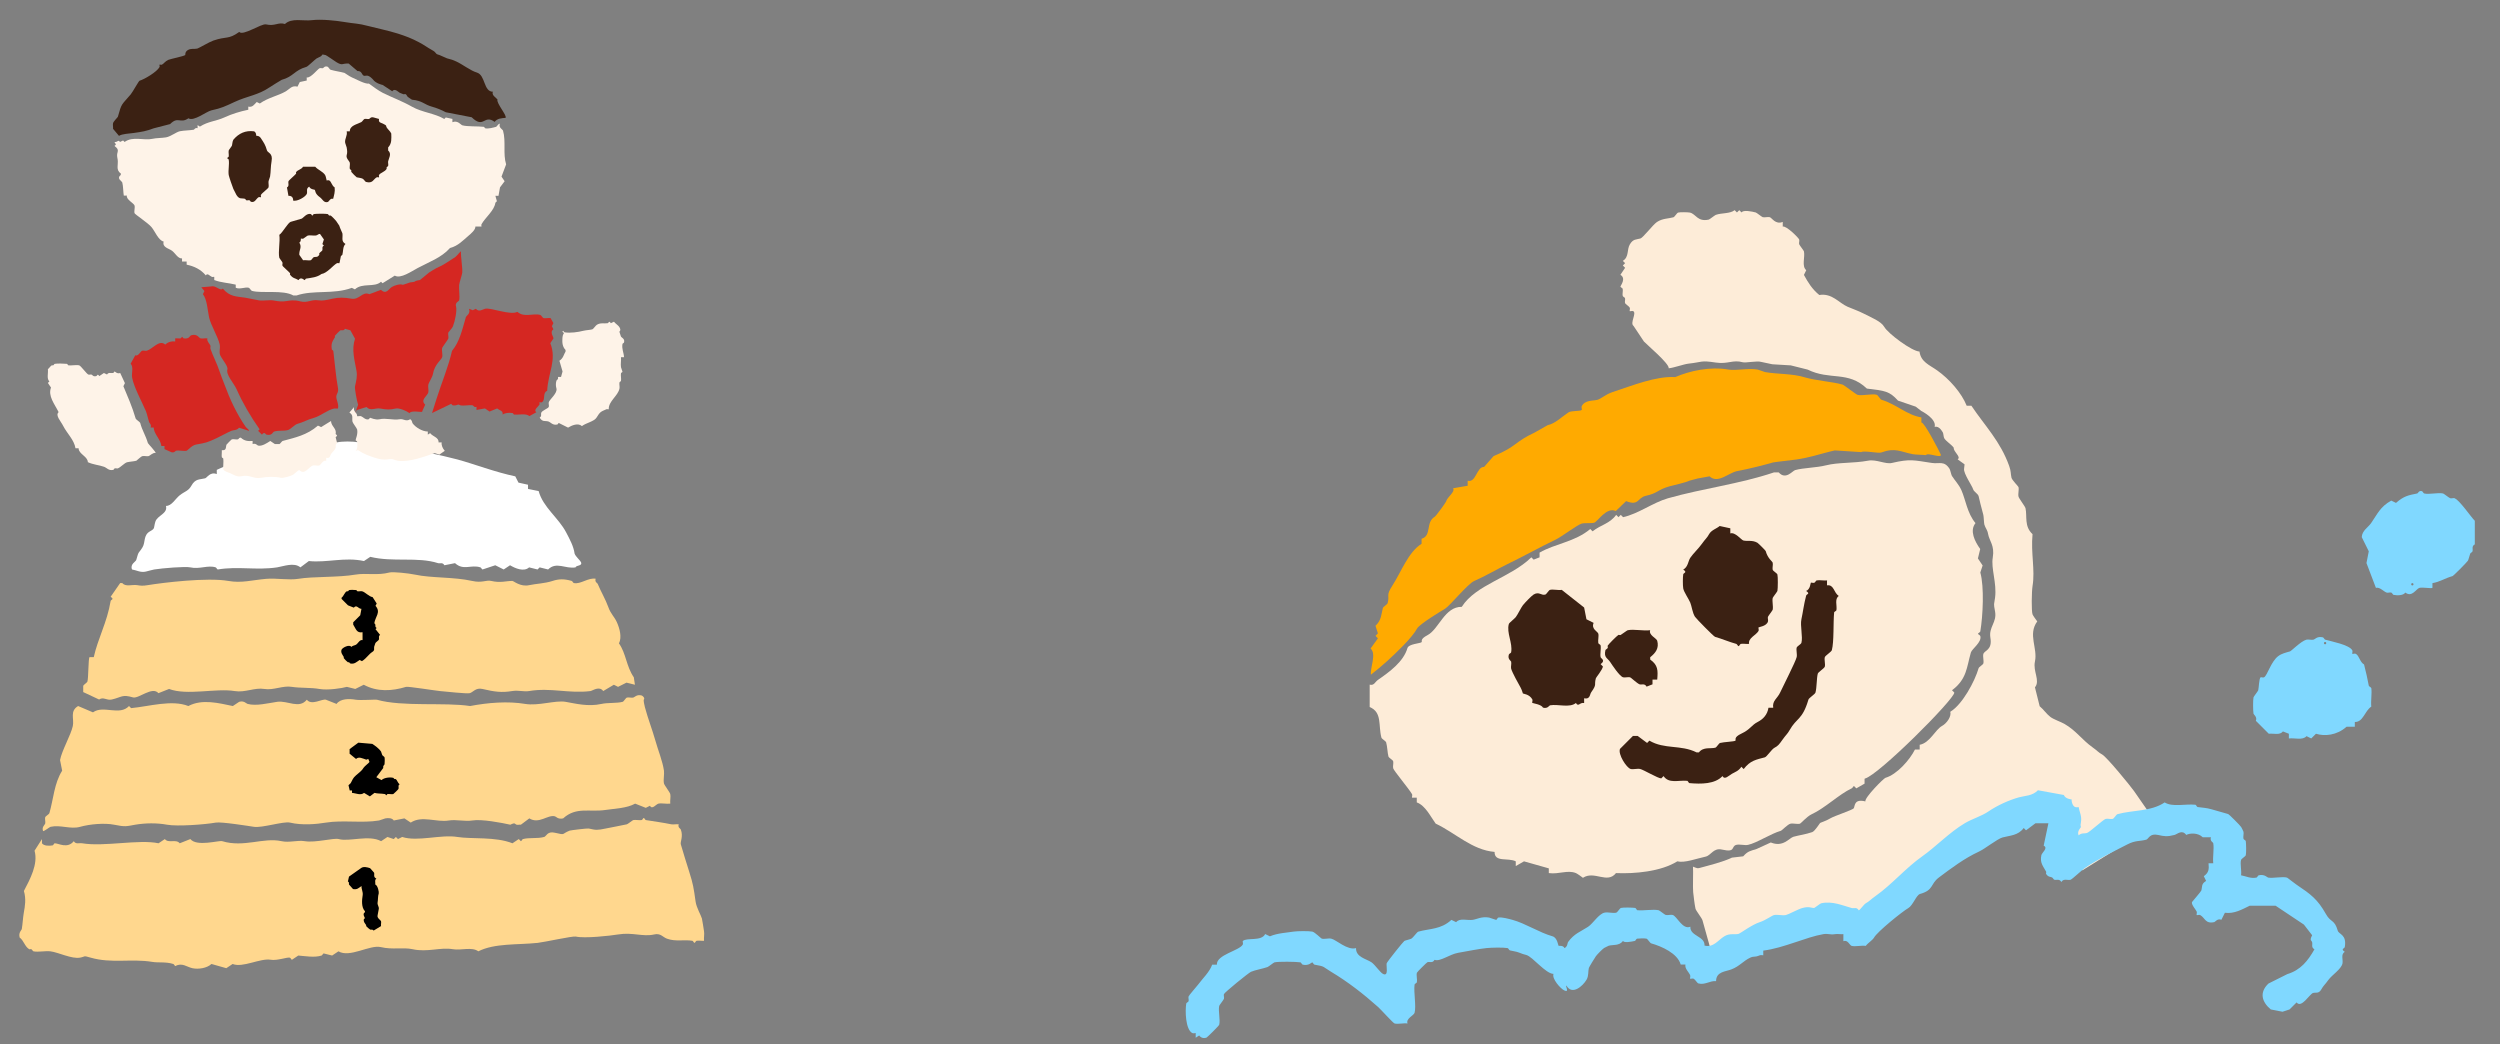 <?xml version="1.0" encoding="UTF-8"?><svg id="_レイヤー_3" xmlns="http://www.w3.org/2000/svg" viewBox="0 0 249 104"><rect x="0" y="0" width="249" height="104" fill="#808080" stroke="none"/><defs><style>.cls-1{fill:none;}.cls-1,.cls-2,.cls-3,.cls-4,.cls-5,.cls-6,.cls-7,.cls-8,.cls-9,.cls-10{stroke-width:0px;}.cls-3{fill:#3b2113;}.cls-4{fill:#d52722;}.cls-5{fill:#fdecd8;}.cls-6{fill:#80d8ff;}.cls-7{fill:#fef3e8;}.cls-8{fill:#fff;}.cls-9{fill:#fa0;}.cls-10{fill:#ffd78e;}</style></defs><path class="cls-5" d="M207.39,86.64l-2.38.35.09-4.91-2.32-1.81-7.75,4.48-7.83,4.48-1.89,3.7-2.15-1.2-5.63,1.88-4.05.69-2.38,1.71h-.36c-.34-1.46-.76-2.84-1.17-4.34-.06-.23-.66-.97-.7-1.17-.1-.45-.18-1.24-.23-1.64-.05-.4.02-2.12-.02-2.54.44.17.44.18.65.13.95-.26,2.35-.6,3.23-1.03l1.12-.13c.47-.52.67-.52,1.33-.73l1.42-.65c1.24.51,1.83-.45,2.26-.57.62-.17,1.21-.23,1.88-.47.25-.09.72-.85.77-.9.04-.04.57-.19,1.11-.51.33-.19,2.08-.78,2.23-.94s-.02-1,1.17-.7c-.09-.38,1.82-2.3,2-2.35,1.14-.33,2.42-1.78,2.94-2.82h.47v-.47c1.02-.19,1.54-1.5,2.23-1.88.44-.24.95-.91.82-1.41,1.19-.71,2.43-3,2.82-4.34.04-.13.43-.34.47-.47.07-.26-.07-.68,0-.94.11-.38.92-.37.7-1.64-.17-1.05.66-1.52.47-2.58-.17-.92-.1-.62,0-1.41.18-1.45-.42-2.89-.23-3.99.2-1.2-.34-1.62-.47-2.35-.07-.42-.27-.57-.37-.93-.04-.13-.06-.82-.1-.95-.1-.37-.19-.74-.29-1.11-.04-.13-.15-.64-.18-.76-.07-.26-.48-.44-.55-.7-.08-.3-.97-1.58-.9-2.02l.05-.45-.69-.5c.38-.26-.42-.72-.39-1.16-.22-.31-.78-.65-.95-.95-.06-.11-.09-.52-.13-.56-.04-.04-.35-.71-.82-.56.22-.82-1.33-1.59-1.33-1.59l-.56-.43-1.76-.6c-.86-.95-1.29-.98-3.1-1.2-1.9-1.8-3.66-.79-5.9-1.89l-1.68-.42-1.84-.11-1.13-.24c-.4-.12-1.52.12-1.81.04-1-.28-1.47.21-2.68.03-1.59-.24-1.26-.05-2.75.11-.48.06-1.46.42-1.95.46.09-.45-2.19-2.36-2.47-2.67l-1.03-1.55c-.39-.27.33-1.27-.03-1.47-.11-.06-.31.04-.35,0s.06-.24,0-.35c-.09-.16-.44-.35-.47-.47-.04-.15.04-.33,0-.47-.03-.1-.21-.14-.23-.23-.05-.19.04-.48,0-.7-.02-.09-.23-.16-.23-.23,0-.07.61-.81,0-1.17l.47-.7-.23-.23.23-.23-.23-.23c.64-.38.39-1.12.7-1.64.33-.56.64-.47,1.06-.59.25-.07,1.24-1.37,1.64-1.64.56-.37,1.15-.33,1.64-.47.13-.04.34-.43.47-.47.17-.05.98-.04,1.17,0,.6.13.76.95,1.88.7.09-.02.58-.42.7-.47.58-.21,1.42-.1,1.88-.47l.23.23.23-.23.23.23c.15-.28,1.04-.1,1.41,0,.1.03.6.44.7.47.2.05.51-.05.7,0,.21.06.57.77,1.29.47v.47c.32-.14,1.6,1.13,1.64,1.29.04.15-.05.35,0,.47.07.15.45.62.47.7.13.59-.25,1.46.23,1.88l-.23.47c.42.77.82,1.42,1.53,2,1.28-.21,1.96.8,2.82,1.17.55.24.99.37,1.64.7.72.37,1.7.76,2,1.29.38.68,2.78,2.46,3.52,2.47.14,1.05.99,1.33,1.76,1.88,1.19.84,2.43,2.23,2.94,3.52h.47c1.34,2,2.88,3.53,3.76,5.99.2.56.13.7.23,1.17.06.26.68.86.7.94.07.25-.06.66,0,.94.04.2.66.98.7,1.17.18.82-.15,1.79.7,2.58-.18,1.94.27,3.54,0,5.17-.09.57-.12,2.5,0,2.82.06.15.34.53.47.7-.96,1.3.06,2.66-.23,3.99-.22.99.55,1.91,0,2.58l.47,1.88c.37.3.69.78,1.06,1.06.34.26,1.02.48,1.41.7,1.2.7,1.69,1.54,2.82,2.35.47.33.55.49.94.7.47.26,2.85,3.18,3.17,3.64.78,1.12,1.6,2.3,2.4,3.49l-1.61.71-5.94,3.7Z"/><path class="cls-5" d="M185.73,77.55c1.37-.33,8.92-7.9,8.92-8.57l-.23-.23c1.49-1.12,1.45-2.27,1.88-3.76.1-.36,1.11-1.03.94-1.64-.03-.1-.23-.16-.23-.23s.22-.14.23-.23c.26-1.56.4-4.43,0-5.87l.23-.7-.47-.7.23-.94c-.54-.75-1.08-1.82-.47-2.58-.83-.98-.98-2.34-1.41-3.29-.26-.57-.61-.9-.94-1.41-.06-.1-.17-.6-.23-.7-.54-.84-1.02-.48-1.76-.59-1.81-.27-2.15-.43-3.99,0-.62.15-1.55-.38-2.35-.23-1.52.28-2.97.15-4.23.47-.95.24-2.24.24-3.05.47-.27.07-.94,1.02-1.64.23h-.47c-3.44,1.16-7.13,1.6-10.57,2.58-1.49.43-2.93,1.54-4.46,1.88l-.23-.23-.23.23-.23-.23c-.63.88-1.54.99-2.35,1.64l-.23-.23c-1.54,1.29-3.47,1.44-5.05,2.35v.47l-.59.23-.23-.23c-2.08,2.04-5.5,2.69-6.93,4.93-1.71-.02-2.28,2.23-3.41,2.82-.8.42-.5.62-.59.7-.13.13-1.29.17-1.41.59-.39,1.35-1.77,2.36-2.94,3.17-.29.2-.38.59-.82.47v2.23c1.27.53.84,1.84,1.17,3.05.04.13.43.34.47.47.12.42.13,1.04.23,1.41.04.13.43.34.47.47.05.2-.05.5,0,.7.07.26,1.59,2.07,1.88,2.58.06.11-.04.31,0,.35h.47v.47c.87.31,1.4,1.46,1.88,2.11,2,.95,3.63,2.63,5.87,2.82-.02,1.07,1.36.55,2.11.94v.47l.82-.47,2.47.7v.47c1.02.14,1.86-.34,2.7,0,.16.07.53.34.7.47,1.14-.75,2.42.64,3.29-.47,1.89.08,4.47-.15,6.11-1.17.73.18,1.85-.26,2.82-.47.53-.11.78-.91,1.64-.7,1.39.32.87-.32,1.41-.47.31-.09.83.07,1.17,0,.88-.19,2.25-1.11,3.29-1.41.08-.02.68-.65.94-.7.28-.06.69.07.94,0,.11-.03.68-.71,1.17-.94,1.36-.63,2.74-2,3.99-2.58.1-.05.16-.23.23-.23l.23.23.82-.47v-.47Z"/><path class="cls-3" d="M181.97,57.83v.47c.7-.1.65.71,1.17,1.06-.43.31-.16.92-.23,1.41-.01.09-.23.15-.23.23-.1,1,0,2.92-.23,3.76-.05.17-.66.54-.7.7-.07.26.07.68,0,.94-.05.17-.66.54-.7.7-.12.45-.09,1.37-.23,1.88-.05.17-.65.53-.7.7-.61,2.06-1.17,1.78-1.88,3.05-.22.39-.37.47-.7.94-.36.51-.45.62-.82.82-.27.15-.75.89-.94.94-.85.23-1.46.31-2.11,1.17l-.23-.23c-.27.42-.64.53-.94.7-.35.21-.72.63-.94.23-.76.81-2.14.8-3.29.7-.08,0-.15-.23-.23-.23-.86-.08-1.82.31-2.35-.47l-.23.23c-.33,0-1.77-.87-2.11-.94-.28-.06-.69.07-.94,0-.42-.12-1.28-1.48-1.06-2l1.29-1.29h.47l.94.7.23-.23c1.51.89,3.12.38,4.7,1.17h.23c.44-.58,1.19-.34,1.64-.47.13-.04.34-.43.47-.47.36-.1,1.42-.13,1.53-.23.08-.08-.22-.32.59-.7.9-.42.99-.84,1.64-1.17.54-.28.95-.72,1.06-1.41h.47c-.11-.71.42-.91.7-1.53s1.54-3.06,1.64-3.52c.06-.28-.07-.69,0-.94.04-.13.43-.34.47-.47.16-.59-.14-1.71,0-2.35.15-.69.24-1.47.47-2.35.05-.18.45-.16,0-.47.42-.16.43-.79.47-.82.04-.04.23.05.35,0,.1-.04.15-.22.23-.23.31-.06.72.04,1.06,0Z"/><path class="cls-3" d="M158.72,62.05c-.25.6.41.85.47,1.06.07.25-.05.65,0,.94.02.09.22.15.23.23.06.36-.07.84,0,1.17.03.15.54.31,0,.7l.23.23c-.04.33-.69,1.1-.7,1.17-.2.73.14.55-.47,1.41-.14.19-.1.73-.7.59v.47c-.47-.08-.54.43-.82,0-.62.51-1.77.09-2.58.23-.07.01-.24.37-.7.23-.15-.32-1.01-.43-1.06-.47s.06-.24,0-.35c-.3-.53-.9-.55-.94-.59-.02-.02-.07-.29-.23-.59-.21-.37-.84-1.5-.94-1.88-.05-.2.05-.49,0-.7-.02-.09-.37-.24-.23-.7.03-.1.22-.15.23-.23.17-.93-.48-1.94-.23-2.82.03-.12.55-.5.7-.7.18-.23.53-.96.7-1.17.2-.25.83-.91,1.06-1.06.55-.34.76.12,1.17,0,.13-.04.34-.43.47-.47.3-.08.82.06,1.17,0l2.23,1.76.23,1.17.7.35Z"/><path class="cls-3" d="M172.34,52.66v.47c.47-.17,1.1.65,1.29.7.41.11.89-.07,1.41.23.11.07.81.77.82.82.22.78.66,1.01.7,1.17.05.2-.05.51,0,.7.04.13.43.34.47.47.06.2.05,1.41,0,1.64-.02.08-.45.62-.47.7-.07.34.07.83,0,1.17-.02.08-.4.56-.47.7-.05.12.04.31,0,.47-.13.47-.9.55-.94.59-.04.04.06.24,0,.35-.24.43-1.06.71-.94,1.29-.27.03-.57-.04-.82,0-.09.02-.16.23-.23.23s-.14-.21-.23-.23c-.71-.19-1.4-.5-2.11-.7-.14-.04-1.85-1.78-2-2-.25-.38-.33-1.08-.47-1.41-.16-.38-.64-1.06-.7-1.41-.05-.3-.05-1.11,0-1.41.03-.15.45-.17,0-.47.48-.25.49-.86.7-1.17.29-.43.85-.95,1.17-1.41s.49-.55.7-.94c.23-.42.75-.55,1.06-.82l1.06.23Z"/><path class="cls-3" d="M164.36,62.76c-.19.49.63.8.7,1.06.2.74-.16,1.21-.7,1.64v.23c.78.56.78,1.07.7,2h-.47v.47l-.59.23c-.19-.36-.51-.16-.7-.23-.27-.11-.87-.69-.94-.7-.2-.05-.51.05-.7,0-.35-.1-1.1-1.24-1.29-1.53-.28-.41-.64-.43-.47-1.17.02-.08.19-.13.23-.23.03-.07-.03-.18,0-.23.1-.16.88-.94,1.06-1.06.05-.03.17.04.23,0,.15-.09.63-.45.7-.47.61-.13,1.56.09,2.23,0Z"/><path class="cls-9" d="M191.39,41.58c-1.5-.25-2.48-1.31-3.99-1.76-.13-.04-.35-.46-.48-.5-.49-.14-1.44.14-1.93,0-.11-.03-1.34-.97-1.45-1.01-1.13-.32-2.53-.36-3.87-.75-1.21-.36-2.59-.28-3.87-.5-.11-.02-.62-.23-.73-.25-.98-.17-2.14.13-2.9,0-1.82-.32-3.84.11-5.32.75-1.91-.12-4.29.85-6.29,1.51-.65.22-1.09.65-1.45.75-.44.12-1.23,0-1.57.63-.06.12.05.33,0,.38-.15.15-1.03.05-1.33.25-.62.41-1.34,1.13-2.05,1.26l-1.27.72c-2.15,1.01-1.75,1.38-4.13,2.37l-.95,1.08c-.73-.05-.79,1.61-1.63,1.37v.5l-1.45.25c.23.37-.59.87-.7,1.32-.02.09-.99,1.43-1.12,1.51-.95.55-.28,1.9-1.32,2.2v.5c-1.33.83-2.02,2.79-2.9,4.15-.69,1.06-.26.92-.48,1.76-.04.14-.45.36-.48.5-.16.61-.12,1.17-.73,1.76l.24.75-.24.25.24.25-.73,1.01c.61.54-.05,1.9.03,2.61.53-.41,1.05-.85,1.59-1.33.92-.83,2.53-2.37,3.01-3.27.24-.44,2.41-1.75,2.8-1.98.45-.27,2.26-2.48,2.88-2.75,1.04-.45,2.36-1.22,3.31-1.68,1.65-.8,3.16-1.65,4.82-2.45.62-.3,2.15-1.47,2.58-1.59.26-.08.98-.01,1.25-.09.33-.09,1.24-1.61,2.15-1.16l1.03-.99c1.28.51,1.12-.33,1.94-.52,1.28-.29,1.15-.6,2.37-.95.24-.07,1.68-.39,1.98-.56l.82-.22,1.2-.22c.83.78,1.9-.36,2.75-.52,1.19-.22,2.7-.61,3.57-.86.13-.04,1.89-.23,2.37-.3.57-.09,1.16-.21,1.64-.34.15-.04,1.78-.49,2.15-.56l2.63.17c.23-.18,1.72.14,1.98.04,1.44-.52,1.91-.07,3.18.17.29.05.98.05,1.29.09.13-.31,1.68.41,1.46-.09-.11-.25-1.63-3.23-1.92-3.16v-.5Z"/><path class="cls-6" d="M206.33,79.68s.03.9.7.7c.09.52.34.9.23,1.53-.07.44-.02.22,0,.47,0,.04-.42.41-.23.82.3-.27.58-.16.82-.23.28-.08,1.62-1.34,1.88-1.41.2-.05.51.05.7,0,.13-.04.34-.43.47-.47,1.51-.42,3.34-.25,4.7-1.17.78.49,2.06.13,3.05.23.09,0,.15.22.23.23.61.09.8.06,1.41.23.54.15,1.1.31,1.64.47.09.03,1.21,1.15,1.29,1.29.03.04.23.44.23.47.05.19-.05.49,0,.7.02.09.22.15.23.23.04.27.06,1.19,0,1.41-.04.13-.43.34-.47.47-.11.39.07,1.08,0,1.53.54.1.93.34,1.53.23.09-.02.14-.21.23-.23.58-.14.85.22.94.23.55.08,1.42-.13,1.88,0,.06.02.72.56.94.7,1.44.97,2.09,1.44,2.94,2.94.48.86.84.5,1.17,1.64.11.39.92.37.7,1.64-.03.15-.45.17,0,.47-.42.26-.15.77-.23,1.17-.13.57-1.05,1.14-1.41,1.64-.33.47-.49.55-.7.94-.26.45-.54.27-.82.35-.33.09-1.16,1.57-1.64.94l-.7.7-.7.23-1.17-.23c-.9-.75-1.16-1.7-.23-2.58l1.88-.94c1.32-.4,2.05-1.32,2.7-2.47-.35-.19-.17-.47-.23-.7-.06-.22-.29-.13,0-.7l-.82-1.06-2.82-1.88h-2.58c-.75.36-1.54.83-2.47.7l-.35.7c-.38-.16-.62.21-.7.23-.91.21-.92-.43-1.41-.7-.11-.06-.31.04-.35,0-.04-.04.05-.23,0-.35-.09-.2-.54-.68-.47-.94.16-.21.91-1.06.94-1.17.1-.35-.04-.64.47-.94l-.23-.47c.5-.36.53-.69.47-1.29h.47c-.07-.62.1-1.41,0-2-.02-.09-.36-.21-.23-.59h-.82c-.46-.46-1.27-.43-1.64-.23-.42-.57-.88-.08-1.17,0-.73.19-1.03.14-1.64,0-.84-.19-.94.41-1.17.47-.64.18-1.07.05-1.88.47-1.47.76-2.9,1.44-4.23,2.35-.27.19-1.32,1.15-1.41,1.17-.32.09-.72-.16-.94.23-.19-.36-.51-.16-.7-.23-.09-.03-.14-.19-.23-.23-.17-.08-.38-.02-.59-.35-.03-.05.04-.17,0-.23-.32-.57-.63-.89-.47-1.64.06-.26.71-.71.23-.94l.47-2.23h-1.29l-.94.7-.23-.23c-.56.76-1.37.74-2.11.94-.53.15-1.74,1.13-2.35,1.41-1.43.66-2.71,1.62-3.99,2.58-.88.67-.49,1.25-1.88,1.64-.37.11-.71,1.15-1.17,1.41-.55.31-3.08,2.34-3.41,2.94-.15.26-.62.54-.82.82-.42-.07-1.05.1-1.41,0-.2-.06-.38-.64-.82-.47v-.7c-.27.03-.57-.04-.82,0-.51.09-.68-.08-1.17,0-1.75.3-3.96,1.39-5.99,1.64v.47s-.23-.05-.35,0c-.58.24-.51.04-.94.23-.71.33-1.05.85-1.88,1.17-.58.23-1.52.21-1.53,1.17-.6-.06-1.11.41-1.76.23-.12-.03-.31-.38-.47-.47-.11-.06-.31.04-.35,0-.04-.04.05-.23,0-.35-.13-.31-.56-.66-.47-1.06h-.47c-.32-1.12-1.89-1.81-2.94-2.11-.13-.04-.34-.43-.47-.47-.16-.04-.75-.03-.94,0-.09.02-.14.22-.23.23-.38.08-1.05.21-1.17,0-.37.5-1.01.36-1.41.47-.03,0-.42.21-.47.23-.16.1-.69.64-.82.82-.09.12-.69,1.1-.7,1.17-.09.34,0,.77-.23,1.17-.39.66-1.44,1.57-2,.59-.16-.02.35.75-.23.47-.38-.18-1.25-1.18-1.06-1.64-.78-.01-2.07-1.7-2.7-1.88-.32-.09-.39-.1-.7-.23s-.65-.15-.94-.23c-.1-.03-.15-.22-.23-.23-.46-.08-1.62-.05-2.11,0-.71.07-1.96.32-2.82.47s-1.8.91-2.35.7c-.19.35-.47.17-.7.23-.07.02-1.04.98-1.06,1.06-.07.25.05.65,0,.94-.02.09-.22.15-.23.23-.1.8.18,2.17,0,2.82-.07.26-.89.57-.7,1.06-.39-.06-.96.09-1.29,0-.15-.04-1.34-1.37-1.64-1.64-1.48-1.32-3.01-2.51-4.7-3.52-.82-.49-.55-.52-1.64-.7-.09-.02-.16-.23-.23-.23-.05,0-.34.37-.94.23-.09-.02-.15-.22-.23-.23-.46-.07-2.18-.09-2.58,0-.09.02-.57.42-.7.47-.41.15-1.26.3-1.64.47-.24.1-2.65,2.06-2.7,2.23-.04.15.05.35,0,.47-.07.15-.45.62-.47.7-.11.52.13,1.4,0,1.88-.02.09-1.2,1.27-1.29,1.29-.27.08-.55,0-.7-.23l-.35.23v-.47s-.24.06-.35,0c-.67-.38-.71-2.22-.59-2.94.02-.09.2-.14.23-.23.04-.14-.04-.32,0-.47.03-.11.78-.96.94-1.17.45-.61,1.18-1.3,1.41-2h.47c-.06-.99,2.23-1.38,2.58-2,.06-.11-.04-.31,0-.35.38-.38,1.87.06,2.23-.7l.47.23c.75-.33,1.77-.37,2.35-.47.34-.06,1.57-.07,1.88,0,.26.06.86.68.94.7.25.07.66-.06.94,0,.48.1,1.62,1.2,2.47.94-.03.9,1,1.06,1.53,1.41.37.25.86,1.02,1.17,1.17.57.27.29-.79.35-1.06.03-.14,1.64-2.15,1.76-2.23.1-.06.61-.17.7-.23.22-.14.56-.67.7-.7,1.16-.32,2.23-.2,3.29-1.17l.47.23c.37-.44,1.08-.16,1.64-.23.4-.05.88-.36,1.64-.23.1.02.65.23.7.23.08,0,.14-.22.23-.23.37-.06,1.03.13,1.41.23,1.3.36,2.63,1.25,3.99,1.64.47.14.55.9.59.94.03.03.47-.07.59.23.31-.13.3-.52.35-.59.61-.86,1.27-1.05,2-1.53.51-.34,1.05-1.28,1.64-1.41.34-.08.86.09,1.17,0,.13-.04.34-.43.47-.47.23-.06,1.12-.04,1.41,0,.09.01.15.23.23.23.64.06,1.55-.12,2.11,0,.09.02.6.44.7.47.2.05.51-.05.7,0,.41.11.99,1.51,1.76,1.17-.06.95,1.47.93,1.41,1.88.9.23,1.34-.55,2-.94.52-.31,1-.12,1.41-.23.13-.03,1.34-.93,2.11-1.17.57-.18,1.18-.65,1.41-.7.34-.07.83.07,1.17,0,.27-.06,1.23-.59,1.64-.7.69-.19.91,0,1.17,0,.04,0,.62-.45.7-.47,1.14-.25,2.13.22,3.05.47.24.06.51-.12.7.23.1,0,.51-.59.7-.7.39-.22.47-.37.94-.7,1.69-1.19,3.01-2.8,4.7-3.99,1.36-.96,2.71-2.39,4.23-3.29.78-.46,1.63-.68,2.35-1.17.88-.6,2.04-1.13,3.05-1.41.59-.16,1.33-.13,1.88-.7l2.58.47c.16.42.79.43.82.47Z"/><path class="cls-6" d="M236.16,68.52c-.01-.09-.22-.14-.23-.23-.14-.71-.27-1.36-.47-2.11-.42-.23-.47-.86-.82-1.06-.11-.06-.31.04-.35,0-.04-.04.06-.24,0-.35-.31-.56-2.12-.89-2.7-1.06-.09-.03-.14-.21-.23-.23-.58-.14-.78.2-.94.23-.21.05-.51-.05-.7,0-.55.15-1.51,1.14-1.64,1.17-.41.12-.83.21-1.17.47-.73.55-1.08,1.93-1.41,2.11-.11.06-.31-.04-.35,0-.15.15-.17,1.05-.23,1.29-.03.1-.45.62-.47.7-.06.28-.05,1.35,0,1.64.01.07.4.34.23.7l1.29,1.29c.5-.05,1.1.17,1.41-.23l.59.23v.47c.6-.07,1.37.21,1.76-.23l.47.23.47-.47c.85.27,2.08.17,3.05-.7h.82v-.47c.84.02.97-1.09,1.64-1.53-.06-.6.08-1.3,0-1.88ZM231.58,63.94c.15,0,.15.23,0,.23s-.15-.23,0-.23Z"/><path class="cls-6" d="M244.5,49.62c-.15-.04-.35.05-.47,0-.15-.07-.62-.45-.7-.47-.53-.11-1.36.12-1.88,0-.09-.02-.14-.21-.23-.23-.31-.09-.38.22-.47.23-.9.18-1.33.26-2.11.94l-.47-.23c-1.11.61-1.38,1.34-2,2.23-.29.43-.91.75-.94,1.41l.7,1.41-.23,1.17.94,2.47c.39-.1.76.36,1.06.47.13.05.32-.04.47,0,.1.03.15.22.23.23.38.07.97.07,1.17-.23.67.51,1.08-.38,1.41-.47.29-.08,1.21.09,1.29,0v-.47c.74-.12,1.27-.5,2-.7.1-.03,1.41-1.35,1.53-1.53.07-.1.17-.56.23-.7.04-.1.2-.14.23-.23.07-.2-.12-.52.23-.7v-2.35c-.37-.36-1.56-2.11-2-2.23ZM240.27,58.31c-.15,0-.15-.23,0-.23s.15.23,0,.23Z"/><path class="cls-1" d="M186.08,45.85c-1.52.28-2.97.15-4.23.47-.95.24-2.24.24-3.05.47-.27.07-.94,1.02-1.64.23h-.47c-3.44,1.16-7.13,1.6-10.57,2.58-1.49.43-2.93,1.54-4.46,1.88l-.23-.23-.23.23-.23-.23c-.63.88-1.54.99-2.35,1.64l-.23-.23c-1.54,1.29-3.47,1.44-5.05,2.35v.47l-.59.23-.23-.23c-2.08,2.04-5.5,2.69-6.93,4.93-1.71-.02-2.28,2.23-3.41,2.82-.8.42-.5.62-.59.7-.13.13-1.29.17-1.41.59-.39,1.35-1.77,2.36-2.94,3.17-.29.2-.38.59-.82.47v2.23c1.27.53.84,1.84,1.17,3.05.04.13.43.34.47.47.12.42.13,1.04.23,1.41.04.13.43.34.47.47.05.2-.05.5,0,.7.07.26,1.59,2.07,1.88,2.58.06.11-.04.31,0,.35h.47v.47c.87.31,1.4,1.46,1.88,2.11,2,.95,3.63,2.63,5.87,2.82-.02,1.07,1.36.55,2.11.94v.47l.82-.47,2.47.7v.47c1.02.14,1.86-.34,2.7,0,.16.07.53.34.7.47,1.14-.75,2.42.64,3.29-.47,1.89.08,4.47-.15,6.11-1.17.73.18,1.85-.26,2.82-.47.53-.11.78-.91,1.64-.7,1.39.32.87-.32,1.41-.47.31-.09.83.07,1.17,0,.88-.19,2.25-1.11,3.29-1.41.08-.02.68-.65.94-.7.28-.06.69.07.94,0,.11-.03.68-.71,1.17-.94,1.36-.63,2.74-2,3.99-2.58.1-.05.16-.23.23-.23l.23.23.82-.47v-.47c1.37-.33,8.92-7.9,8.92-8.57l-.23-.23c1.49-1.12,1.45-2.27,1.88-3.76.1-.36,1.11-1.03.94-1.64-.03-.1-.23-.16-.23-.23s.22-.14.23-.23c.26-1.56.4-4.43,0-5.87l.23-.7-.47-.7.23-.94c-.54-.75-1.08-1.82-.47-2.58-.83-.98-.98-2.34-1.41-3.29-.26-.57-.61-.9-.94-1.41-.06-.1-.17-.6-.23-.7-.54-.84-1.02-.48-1.76-.59-1.82-.27-2.15-.43-3.99,0-.62.15-1.55-.38-2.35-.23Z"/><path class="cls-1" d="M158.14,39.74c-.43.12-1.2,0-1.53.59-.06.11.04.31,0,.35-.14.14-1,.05-1.29.23-.61.38-1.3,1.06-2,1.17v.47c-2.09.95-3.79,2.6-6.11,3.52v.47c-.71-.04-.82.93-1.64.7v.47l-1.41.23c.22.35.35.88.23,1.29-.02.09-1.17,1.22-1.29,1.29-.92.51-.99,1.83-2,2.11v.47c-1.29.78-1.96,2.61-2.82,3.88-.67.99-.25.86-.47,1.64-.04.13-.43.34-.47.47-.16.57-.12,1.1-.7,1.64l.23.7-.23.23.23.23-.7.94c.6.5-.07,1.1,0,1.76.52-.38.77-.95,1.29-1.41.9-.78,2.7-1.86,3.17-2.7.23-.42,4.68-3.9,5.05-4.11.44-.25.09-.45.7-.7,1.01-.42,1.9-1.22,2.82-1.64,1.6-.74,3.32-1.84,4.93-2.58.61-.28,2.16-1.29,2.58-1.41.26-.07.68.07.94,0,.32-.09,1.11-1.36,2-.94v-.47c1.24.48,2.38-1,3.17-1.17,1.24-.27,1.87-.62,3.05-.94.23-.06.89-.55,1.17-.7l.7.23.94-.47c.81.73,1.99-.56,2.82-.7,1.16-.21,3.38,0,4.23-.23.13-.04.94-.64,1.41-.7.55-.08,1.42.13,1.88,0,.15-.04.82-.87,1.17-.94l1.41.47c.23-.17.68-.38.94-.47,1.4-.49,4.86-.46,6.11-.23.28.05.64-.03.94,0,.13-.29.8-.12.59-.59-.11-.23-.43-.42-.7-.35v-.47c-1.46-.24-2.41-1.22-3.88-1.64-.13-.04-.34-.43-.47-.47-.48-.13-1.4.13-1.88,0-.11-.03-1.3-.91-1.41-.94-1.1-.3-2.45-.33-3.76-.7-1.18-.33-2.52-.26-3.76-.47-.1-.02-.6-.22-.7-.23-.95-.16-2.08.12-2.82,0-1.77-.29-3.73.1-5.17.7-1.86-.12-4.17.79-6.11,1.41-.63.2-1.06.61-1.41.7Z"/><path class="cls-8" d="M51.35,47.45c-1.99-.41-4.17-1.25-5.8-1.69-1.83-.49-3.56-.76-5.28-1.27-.21.43-.61-.16-.84-.21-1.3-.28-2.63-.05-3.59-.21-.77-.13-1.73-.13-2.32,0-.34.08-1.06.06-1.27-.21-1.03.66-2.43.29-3.8.63-.47.12-.93.12-1.27.21-.07.02-.61.58-.84.63-.87.19-1.73.06-2.64.63v.42l-.74-.21-1.37.63v.42c-.65-.27-.97.37-1.16.42-.53.14-.97.01-1.37.74-.3.54-.67.56-1.16.95-.45.36-.8,1.07-1.37,1.06.2.78-.87.94-1.06,1.58s.01.65-.53.95c-.68.38-.44,1.08-.74,1.58-.41.68-.36.28-.63,1.27-.05.18-.64.42-.42.95.47.08.86.33,1.37.21.26-.06.62-.17.84-.21.8-.13,3.11-.32,3.59-.21.92.21,1.77-.25,2.53,0,.08.03.13.19.21.21,2.01-.34,3.85.1,5.91-.21.63-.1,1.69-.53,2.32,0l.84-.63c1.79.19,3.58-.42,5.49,0l.63-.42c2.27.56,4.7-.03,6.75.63.19.06.46-.11.63.21l1.06-.21c.86.78,1.59.11,2.53.42.08.03.13.18.21.21l1.27-.42.84.42.63-.42c.5.3,1.38.69,1.9.21l.84.21.21-.21.84.21c.83-.82,1.72-.03,2.74-.21.06-.24.72-.11.53-.53-.08-.17-.53-.55-.63-.84-.1-.74-.49-1.44-.84-2.11-.76-1.46-2.31-2.51-2.74-4.12l-1.06-.21v-.42l-.95-.21-.32-.63Z"/><path class="cls-10" d="M59.37,57.65c-.75-.17-1.55.58-2.22.42-.08-.02-.13-.19-.21-.21-.76-.22-1.29-.2-1.9,0-.8.26-1.63.27-2.32.42-.9.2-1.55-.42-1.69-.42-.66,0-1.16.22-2.11,0-.5-.12-.89.23-1.9,0-1.83-.41-4.05-.27-5.7-.63-.61-.13-2.19-.3-2.53-.21-1.22.32-2.29.03-3.38.21-1.73.3-4.21.17-5.7.42-.91.15-2.18-.08-3.17,0-1.43.12-2.46.45-3.8.21-2.09-.37-6.58.18-8.02.42-.52.09-.74.05-1.06,0-.5-.08-1.15.2-1.48-.21h-.21l-.95,1.37c.41.27.02.28,0,.42-.18,1.07-.48,1.97-.84,2.95-.31.86-.64,1.73-.84,2.64h-.42c-.13.13-.1,2.02-.21,2.43-.03.1-.33.28-.42.42v.63l1.58.74c.45-.3.74.12,1.27,0,1.01-.24,1.02-.53,2.11-.21.55.16,1.93-1.14,2.53-.42l1.06-.42c1.79.68,4.68-.1,6.54.21,1.04.17,1.98-.37,2.95-.21.91.15,1.85-.36,2.74-.21.79.13,1.91.06,2.74.21s2.26-.07,2.74-.21l.84.21.84-.42c1.35.73,2.8.64,4.22.21.18-.06,2.93.38,3.38.42.59.05,2.63.28,2.95.21s.6-.58,1.27-.42c1.24.29,1.92.38,2.95.21.64-.11,1.17.09,1.69,0,2.15-.37,3.97.27,6.12,0,.21-.03.89-.55,1.27,0l1.06-.63.42.21.84-.42.84.21-.11-.74c-.76-1.1-.76-2.36-1.48-3.38.31-.61.07-1.49-.21-2.11-.24-.54-.61-.83-.84-1.48-.28-.78-.73-1.53-1.06-2.32-.05-.13-.32-.18-.21-.53Z"/><path class="cls-10" d="M66.76,80.04c-.04-.3.06-.68,0-.95-.04-.18-.59-.88-.63-1.06-.08-.36.05-.88,0-1.27-.13-.93-.59-2.05-.84-2.95-.33-1.16-.75-2.22-1.06-3.38-.06-.22-.15-.69-.11-.74.16-.16-.13-.4-.21-.42-.49-.13-.69.17-.84.21-.19.04-.46-.05-.63,0-.12.03-.31.39-.42.42-.57.16-1.5.07-2.11.21-1.35.3-2.59-.04-3.59-.21s-2.72.43-4.01.21c-1.72-.29-3.7-.13-5.49.21-2.53-.39-6.74.1-9.29-.63-.12-.03-1.64.08-2.11,0-.63-.11-1.52-.12-1.9.42l-1.06-.42c-.37-.11-1.43.61-1.9,0-.76.95-1.93.06-2.95.21-.94.14-2.09.44-2.95.21-.15-.04-.35-.35-.84-.21l-.63.42c-1.41-.29-3.05-.73-4.43,0-1.64-.65-3.87.03-5.7.21l-.21-.21c-.94,1.01-2.57-.12-3.59.63l-1.48-.63c-.86.51-.37,1.28-.53,2-.19.88-1.1,2.45-1.27,3.38l.21,1.06c-.79,1.24-.87,2.84-1.27,4.22-.03.12-.39.31-.42.42-.05.18.05.45,0,.63-.03.12-.37.35-.21.74.06.07.65-.4.74-.42,1.01-.22,1.99.27,2.95,0s2.44-.4,3.38-.21c1.17.24,1.23.15,2.11,0,1.01-.17,2.14-.19,3.17,0s3.8-.02,4.85-.21c.55-.1,3.41.36,3.8.42.8.13,2.96-.57,3.59-.42,1.22.29,2.62.16,3.59,0,1.65-.27,3.63.07,5.28-.21.1-.02.54-.19.63-.21.3-.05.67-.05.84.21l1.06-.21.63.42c1.11-.74,2.56,0,3.8-.21.69-.12,1.63.12,2.32,0,.93-.16,2.95.23,3.8.42.52-.26.42-.06.63,0,.13.04.28-.03.42,0l.84-.63c.96.6,1.82-.38,2.53-.21.15.03.32.33.84.21,1.3-1.18,2.6-.6,4.22-.84.94-.14,2.14-.17,2.95-.63l1.06.42.42-.21c.21.43.61-.16.84-.21.33-.07.8.05,1.16,0Z"/><path class="cls-10" d="M67.6,82.1c-.24-.03-.52.04-.74,0-.83-.17-1.66-.28-2.53-.42-.08-.01-.14-.21-.21-.21s-.13.2-.21.21c-.26.04-.6-.05-.84,0-.07.02-.56.41-.63.42-.8.17-1.51.3-2.11.42-.82.17-.97.17-1.69,0-.13-.03-1.79.17-1.9.21-.87.34-.35.47-1.48.21-.75-.18-.85.37-1.06.42-.68.19-1.48.04-2.11.21-.09.02-.14.21-.21.21l-.21-.21-.63.42c-1.69-.68-4.09-.4-5.49-.63-1.63-.27-3.97.5-5.49,0l-.42.21-.21-.21-.21.21-.63-.21-.63.42c-1.2-.66-3.19.08-4.22-.21-.48-.14-2.32.39-3.38.21-.75-.12-1.55.17-2.32,0-1.8-.4-3.75.66-5.91,0-.32-.1-2.53.58-3.17-.21l-1.06.42c-.36-.46-1.12.04-1.48-.42l-.63.42c-1.92-.42-5.45.37-7.6,0-.32-.05-.64.13-.84-.21-.63.78-1.51.21-1.9.21-.07,0-.13.2-.21.21-.34.06-.87.06-1.06-.21v-.42l-.74,1.16c.38,1.33-.45,2.84-1.06,4.01.24.8.1,1.55,0,2.11s-.12,1.16-.21,1.69c-.02.1-.35.34-.21.84.41.3.51.9.95,1.16.05.03.15-.03.21,0,.09.04.14.19.21.21.46.1,1.17-.06,1.69,0,.79.1,2.13.78,2.95.63.59-.11.27-.23,1.06,0,2.08.6,4.04.08,6.12.42.64.11,1.35-.03,2.11.21.09.03.13.19.21.21.66-.38,1.16.1,1.69.21.59.13,1.46,0,1.9-.42l1.48.42.63-.42c1,.41,2.75-.6,3.8-.42.64.11,1.64-.28,1.9-.21.09.03.14.21.21.21l.63-.42c.65.05,1.63.23,2.32,0,.08-.03.13-.19.21-.21l.84.21.63-.42c1.12.68,3.12-.68,4.22-.42,1.19.28,2.19,0,3.17.21,1.47.33,2.75-.22,4.01,0,.79.14,1.91-.26,2.53.21,1.63-.82,3.87-.63,5.91-.84.65-.07,3.49-.7,3.8-.63.88.2,3.36-.07,4.22-.21,1.44-.24,2.46.26,3.59,0,.64-.15.85.27,1.27.42.87.32,1.69.07,2.53.21.08.01.14.21.21.21s.13-.2.21-.21c.22-.04.5.02.74,0-.03-.3.05-.66,0-.95s-.15-1.03-.21-1.27c-.09-.32-.55-1.09-.63-1.69-.19-1.34-.24-1.73-.63-2.95-.28-.86-.58-1.87-.84-2.74-.08-.25.26-.77,0-1.48-.05-.12-.32-.18-.21-.53Z"/><path class="cls-2" d="M36.11,63.78v-.81c-.6.11-.66-.35-.93-.76v-.23l.7-.7.12-.64c-.33,0-.46-.46-.76-.12l-.58-.23-.64-.64v-.12c.23-.17.27-.49.52-.64.03-.01.08.02.12,0,.05-.02.07-.11.12-.12.14-.03.54-.02.7,0,.04,0,.07.11.12.12.14.03.33-.03.46,0,.29.06.7.54,1.05.58l.41.64-.12.23c.57.64-.03,1.08-.12,1.74.17.1.08.23.12.35.02.09.22.08,0,.23l.46.58c-.2.11-.07.31-.12.46-.02.08-.32.27-.35.35-.04.14-.1.27-.12.35-.05.19.09.35-.17.52-.41.26-.57.63-1.05.93l-.23-.12c-.32.21-.52.44-.93.35-.04,0-.07-.09-.12-.12-.04-.02-.09.01-.12,0-.07-.04-.36-.33-.41-.41-.02-.02.02-.09,0-.12-.13-.22-.31-.42-.23-.7.06-.22.81-.6.99-.29.08-.14.36-.16.46-.23.22-.14.35-.51.64-.46Z"/><path class="cls-2" d="M35.06,78.96v-.23h-.23l-.12-.52c.06-.08.19-.15.23-.23.19-.33.18-.46.52-.76.29-.25.6-.47.76-.76.08-.14.58-.51.58-.58l-.12-.29c-.12,0-.08.1-.23.06-.33-.1-.71-.33-.99-.06l-.64-.52v-.46l.87-.64,1.39.12c.26.17.68.47.87.76.03.05.08.28.12.35.04.08.22.17.23.23.03.1.02.58,0,.7,0,.03-.2.17-.12.35l-.7.93.52.29c.25-.25.83-.31,1.16-.23.04,0,.07.09.12.12.04.02.09-.01.12,0,.18.11.2.4.41.52-.2.11-.07.31-.12.46,0,.04-.49.51-.52.52-.15.04-.41-.03-.58,0-.04,0-.08.12-.12.12s-.07-.11-.12-.12c-.4-.07-.76-.03-1.05-.12l-.46.35-.58-.35c-.35.29-.83.02-1.22,0Z"/><path class="cls-2" d="M36.01,88.25c-.31.19-.41.38-.85.3-.06-.09-.38-.41-.4-.45-.03-.1.06-.22-.11-.3l.11-.49,1.19-.84c.24-.2.64-.09.91,0,.06.09.39.41.4.45.06.2-.11.43.23.59-.2.13-.09.38-.11.59.26.1.38.78.34.89-.09.27-.06.62-.11.89s.18.44.11.69c-.07.27-.06.42-.11.59-.09.27.31.49.34.59.04.13-.03.35,0,.49l-.74.45c-.09-.15-.23-.07-.34-.1-.03,0-.36-.29-.4-.35-.02-.02.02-.07,0-.1-.14-.21-.28-.32-.23-.59,0-.04.11-.07.11-.1,0-.04-.3-.44,0-.59v-.1c-.38-.4-.3-1.14-.23-1.58.06-.36-.14-.6-.11-.94Z"/><path class="cls-7" d="M45.09,11.85l-.69-.15-.15.15c-.96-.57-2.2-.65-3.21-1.22-.94-.54-1.97-.91-2.91-1.38-.42-.21-.97-.62-1.38-.92-.4.05-1.22-.41-1.68-.61-.3-.13-.72-.45-.76-.46-.4-.11-.93-.18-1.38-.31-.09-.02-.22-.28-.31-.31-.3-.09-.38.13-.46.15-.09.03-.21-.03-.31,0-.19.05-.9,1.02-1.3.92v.31l-.69.15-.23.46c-.57-.15-.78.24-1.15.46-.77.45-1.8.64-2.6,1.22l-.31-.15c-.27.27-.42.55-.84.46v.31c-.85.18-1.61.41-2.37.76-.85.39-1.62.39-2.45.92l-.23-.15v.31c-.25-.08-.32.14-.38.15-.41.07-.98.07-1.38.15-.37.08-.92.53-1.38.61-.48.08-.92.05-1.38.15-.82.19-1.93-.29-2.75.31l-.15-.15-.31.15c-.18-.28-.22.05-.54,0,.04.2.27.2,0,.38,0,.08.42.23.31.61-.1.33-.05.46,0,.76.08.5-.21,1.05.31,1.38v.15c-.46.37.11.61.15.76.09.32.09.94.15,1.3h.31c-.11.38.7.76.76.99.06.2-.06.56,0,.76.03.12,1.35.98,1.68,1.38.37.43.68,1.32,1.22,1.45-.16.59.53.68.84.92.33.25.57.78.99.76v.31h.46v.31c.72.15,1.39.45,1.91,1.07.16-.28.39.06.61.15.08.03.2-.03.23,0v.31c.68.27,1.43.28,2.14.46v.31c.42.19.92-.1,1.3,0,.08.02.22.28.31.31,1.02.28,3.1-.13,4.13.46h.31c1.7-.58,3.68-.08,5.51-.76l.31.15c.73-.69,1.95-.15,2.6-.76l.15.15,1.22-.76c.57.35,1.68-.44,2.29-.76,1.12-.6,2.35-1.02,3.21-1.99.79-.2,1.3-.76,1.84-1.22.27-.23.7-.59.69-.92h.61s-.04-.16,0-.23c.38-.68,1.28-1.36,1.38-2.14l.15-.15-.15-.54h.31l.15-.84.46-.61-.31-.46.46-1.22c-.33-1.05,0-2.28-.31-3.36-.04-.13-.47-.3-.31-.69-.17-.01-.28.28-.38.31-.29.08-.76.21-1.07.15-.06-.01-.1-.15-.15-.15-.58-.07-1.64-.01-2.14-.15-.15-.04-.46-.53-.99-.31v-.31Z"/><path class="cls-7" d="M62.15,35.56c-.02-.45-.24-.8-.15-1.3.01-.06.13-.09.15-.15.12-.38-.27-.48-.31-.61-.05-.17-.15-.43-.15-.46,0-.03.21-.12,0-.46-.11-.18-.4-.35-.54-.54l-.31.15c-.2-.3-.21-.02-.31,0-.38.06-.7-.07-1.07.15-.14.08-.36.43-.46.46-.24.07-.58.07-.92.15-.51.13-1.26.24-1.84.15-.05,0-.09-.11-.15-.15-.18.1.08.17.08.23,0,.02-.13.14-.15.46-.03.46-.02.87.31,1.22v.15c-.2.33-.21.65-.61.92l.31,1.07-.15.54h-.31c.08.25-.13.3-.15.38-.09.3-.05.58,0,.76.14.47-.69,1.11-.76,1.38-.04.13.04.33,0,.46-.05.17-.69.36-.76.61-.04.14.08.33-.15.46.27.46.53.3.84.38.27.07.44.42.92.31.06-.01.09-.14.15-.15l.92.46c.36-.22,1-.5,1.38-.15.38-.31,1.2-.45,1.45-.84.35-.55.37-.58.99-.84.08-.03.2.03.23,0-.03-.8.92-1.32,1.07-2.06.04-.18-.04-.43,0-.61.01-.06.14-.1.15-.15.04-.23-.04-.53,0-.76,0-.06.15-.1.15-.15,0-.03-.14-.39-.15-.46-.05-.3.03-.68,0-.99h.31Z"/><path class="cls-7" d="M11.96,37.15c-.28.12-.51-.15-.54-.15-.05,0-.09.14-.15.15-.23.04-.46-.1-.61.15l-.31-.15-.46.31c-.2-.29-.19-.03-.31,0-.3.09-.38-.13-.46-.15-.09-.03-.21.03-.31,0-.17-.05-.75-.87-.92-.92-.25-.07-.75.03-1.07,0-.06,0-.1-.15-.15-.15-.28-.03-.99-.05-1.22,0-.05.01-.09.12-.15.15-.05.02-.12-.02-.15,0-.13.08-.25.28-.38.38.05.41-.14.95.15,1.22l-.15.15.31.46c-.32.85.36,1.64.76,2.45-.36.32.22.9.46,1.38.38.75,1.09,1.38,1.22,2.22h.31c0,.57.91.81.92,1.38.51.25,1.14.29,1.61.46.3.11.46.41.92.31.06-.01.09-.14.15-.15.1-.03.22.03.31,0,.28-.11.67-.55.92-.61s.65-.08.92-.15c.05-.02.44-.42.61-.46.18-.04.43.04.61,0,.13-.03.44-.38.69-.31.09-.07-.75-.93-.76-.99-.24-.81-.56-1.23-.76-1.99-.03-.11-.43-.35-.46-.46-.34-1.16-.78-2.16-1.22-3.21l.15-.31-.46-.99Z"/><path class="cls-7" d="M35.57,41.47c.04-.38-.43-.45-.31-.92l-.46.54c.44.26.23.57.31.92.03.13.43.64.46.76.1.45-.15.96-.15,1.07,0,.05.14.09.15.15.05.27.05.76-.15.92l.23-.08c.53.37,1.14.59,1.68.76.42.14.87.24,1.38.15.47-.08.55.1.92.15,1.15.17,2.68-.43,3.67-.76l.46.15.54-.38c-.21-.24-.35-.53-.31-.84h-.31c.04-.5-.57-.57-.84-.92l-.23.15v-.31c-.53,0-1.22-.4-1.53-.84-.03-.04-.03-.3-.23-.38-.44.27-.63-.08-1.07,0-.61.11-1.34-.15-1.99,0-.42.09-.86-.15-.92-.15-.05,0-.09.13-.15.15-.32.09-.55-.23-.76-.31-.1-.03-.26.02-.38,0Z"/><path class="cls-7" d="M32.51,45.6c.39.09.37-.26.46-.38.13-.19.37-.38.46-.61.05-.12-.08-.34.15-.46l-.15-.61c.19-.15.19-.16,0-.31.13-.55-.45-.76-.46-1.3l-.99.61-.31-.15c-1.1.96-2.28,1.19-3.52,1.53-.07.02-.21.24-.31.31h-.46l-.46-.31c-.34.22-.83.55-1.22.46-.07-.02-.25-.27-.54-.15v-.31c-.43.04-.82,0-1.15-.31-.17-.09-.24.14-.31.15-.18.04-.45-.05-.61,0-.04.01-.52.5-.54.54-.08.27.03.58-.46.54.02.22-.03.48,0,.69,0,.06.15.1.15.15.04.34-.03.72,0,1.07.16.24.44.27.69.38.3.14.69.39,1.07.31.9-.21,1.22.29,1.99.15.6-.11,1.39-.14,1.99,0,.23.05,1.03-.19,1.22-.31.11-.07.5-.46.61-.46.56.56.94-.36,1.38-.46.18-.04.45.05.61,0s.37-.58.69-.46v-.31Z"/><path class="cls-3" d="M33.78,26.22s-.16-.04-.23,0c-.39.22-.97.99-1.53,1.07-.46.34-.98.37-1.53.46-.06,0-.1.15-.15.15-.04,0-.37-.38-.61,0-.32-.21-.55-.15-.84-.54-.03-.03.02-.12,0-.15-.15-.18-.73-.66-.76-.76-.03-.1.04-.23,0-.31-.04-.1-.29-.4-.31-.46-.13-.62.1-1.62,0-2.29.33-.21.84-1.21,1.15-1.3.35-.1.72-.21,1.07-.31.16-.05.5-.58.92-.46.06.02.1.15.15.15s.09-.14.15-.15c.23-.04,1.16-.05,1.38,0,.05.01.09.12.15.15.05.02.12-.02.15,0,.1.06.45.42.54.54.03.04.3.43.31.46.08.28.28.66.31.76.08.39-.17.79.31,1.07-.28.24-.22.78-.31,1.07-.02.06-.13.09-.15.15-.04.12-.11.65-.15.69ZM29.96,23.78s.04.3-.15.38c.3.48-.03.7,0,1.22l.38.54c.23-.04.57.05.76,0,.08-.02.22-.28.31-.31.19-.06.34.07.54-.23.02-.04-.02-.12,0-.15.07-.1.29-.24.31-.31.04-.15-.08-.33.15-.46l-.15-.15.15-.46-.38-.54c-.16-.05-.22.13-.46.15s-.55-.05-.76,0c-.06.01-.37.27-.46.31-.08.03-.2-.03-.23,0Z"/><path class="cls-3" d="M25.52,13.53s.28-.05.46.23c.32.49.44.64.61,1.22.07.25.61.26.46,1.07-.1.56-.07,1.02-.15,1.53-.01.07-.14.39-.15.46-.03.19.04.45,0,.61-.04.14-.65.56-.76.76-.04.07.03.2,0,.23s-.16-.04-.23,0c-.25.14-.36.58-.76.46-.06-.02-.09-.13-.15-.15-.09-.03-.21.03-.31,0-.06-.02-.09-.14-.15-.15-.33-.09-.54.09-.84-.38-.05-.08-.25-.48-.31-.61-.1-.23-.43-1.21-.46-1.38-.07-.47.08-1.07,0-1.53,0-.06-.15-.1-.15-.15s.14-.09.15-.15c.03-.19-.04-.43,0-.61.01-.06.27-.37.31-.46.05-.12.05-.44.15-.61.54-.64,1.21-.95,2.06-.84.24.1.21.44.23.46Z"/><path class="cls-3" d="M37.75,11.85c-.07.38.19.36.38.46.47.24.26.16.38.38.1.18.37.38.46.61.01.5.07.99-.31,1.38v.31c.38.32.06.79,0,1.07-.03.14.04.33,0,.46-.02.06-.12.09-.15.15-.02.05.02.12,0,.15-.19.31-.64.39-.76.61-.04.07.03.2,0,.23s-.16-.04-.23,0c-.34.19-.38.65-1.07.46-.07-.02-.2-.24-.31-.31-.17-.1-.44-.1-.61-.15-.04-.01-.49-.46-.54-.54-.02-.03.02-.11,0-.15-.03-.07-.14-.1-.15-.15-.04-.18.04-.43,0-.61s-.4-.44-.31-.76c.07-.24.06-.4,0-.76-.01-.07-.14-.39-.15-.46-.07-.42.25-.71.15-1.15h.31c0-.59.72-.69,1.15-.92.1-.06.23-.28.31-.31.13-.04.32.03.46,0,.06-.01.16-.24.46-.15l.54.15Z"/><path class="cls-3" d="M32.56,17.97s.16-.04.23,0c.23.13.26.54.54.69.06.44-.06.78-.15,1.15-.29-.11-.4.27-.54.31-.39.11-.51-.28-.76-.46-.55-.39-.44-.66-.54-.76-.02-.02-.43-.03-.54-.31-.34.19-.17.46-.23.69-.09.31-1.01.84-1.38.69.04-.29-.17-.5-.46-.46l-.15-.84c.26-.14.1-.41.15-.61.03-.1.62-.59.76-.76.02-.02-.03-.11,0-.15.15-.24.53-.26.69-.54h1.22c.27.32.76.46.99.84.07.11.13.51.15.54Z"/><path class="cls-3" d="M49.11,9.14c-.98,0-.73-1.66-1.63-1.92-.59-.17-1.42-.81-2-1.08-.43-.2-.52-.21-.96-.33-.11-.03-.64-.3-.75-.33-.53-.14-.18-.19-.75-.5-.49-.27-.72-.47-1.25-.75-.76-.41-1.36-.63-2.13-.88-.94-.3-2.29-.58-2.92-.75-1.13-.3-1.32-.22-2.5-.42-.7-.12-2.2-.29-3.17-.17-.86.11-1.98-.26-2.67.38-.68-.21-.99.25-1.88.04-.46-.11-2.3,1.18-2.67.75-1.11.79-1.24.4-2.58.86-.41.14-1.44.76-1.6.8-.31.07-.63-.05-.96.16-.29.19-.22.46-.24.48-.12.12-1.48.39-1.68.48-.36.17-.42.36-.64.48-.08.04-.21-.03-.24,0s.04.16,0,.24c-.27.49-1.49,1.21-1.99,1.36-.08.02-.68,1.12-.88,1.36-.91,1.08-.89.81-1.28,2.23-.01.05-.44.46-.48.64-.04.16.02.38,0,.56l.59.7c.36-.21.95-.21,1.5-.29.83-.12,1.18-.17,1.96-.46l1.63-.42c.82-.82.98,0,1.83-.58.52.35,1.79-.68,2.29-.79.98-.21,1.37-.4,2.29-.83,1.33-.62,2.32-.66,3.5-1.46.11-.07,1.14-.73,1.21-.75,1.18-.32,1.25-.95,2.46-1.29.14-.04.77-.66,1-.83.03-.02.38-.18.42-.21.27-.19,0-.24.5-.13.06.01.97.64,1.08.71.63.37.5.1,1.21.13l.88.75c.55-.04.36.59.83.46.32-.09.71.38.71.38.29.41.96.54.96.54l.96.63c.27-.37.66.15.79.17l.33.13c.27-.03.23-.04.38.21.04.07.43.3.46.33,1.1.11,1.16.47,2.04.71.41.11.97.34,1.33.54l2.58.5c1.23,1.2,1.21-.33,2.29.46.25-.36.74-.37,1.08-.4.2-.2-.94-1.47-.8-1.83-.2-.24-.54-.39-.48-.72Z"/><path class="cls-4" d="M42.04,40.99l.31-.69c-.53-.47.23-.87.31-1.22.05-.22-.05-.54,0-.76.06-.27.4-.73.46-1.07.17-.98.84-1.4.92-1.68.07-.24-.07-.68,0-.92.02-.07.59-.85.61-.92.05-.17-.05-.44,0-.61.01-.04.39-.43.46-.61.22-.56.42-1.58.31-1.99s.27-.48.31-.61c.09-.34-.04-1.09,0-1.53.02-.22.29-1.01.31-1.22.04-.47-.16-1.64-.13-2.12-.03-.04-.45.49-.56.56-.74.46-1.13.79-1.86,1.09-.08.03-.72.43-.75.45l-.91.75c-.73.1-.24.18-.99.24l-.72.24c-.22-.12-.79.03-1.09.21-.34.21-.55.79-1.09.29l-1.15.43c-.7-.31-.99.59-1.78.45-.71-.13-1.26-.14-1.89,0s-1,.23-1.41.16c-.68-.11-1.1.29-1.78.11-.19-.05-.58-.17-1.28-.05-.59.1-.86.05-1.46-.05-.37-.06-1.01.06-1.38,0-.34-.05-1.05-.22-1.38-.27-.88-.13-1.55-.08-2.24-.91-.24.31-.7-.35-1.15-.21l-.99.08.31.38-.15.31c.42.53.46,1.58.61,2.29.18.83.9,1.94,1.07,2.75.06.26-.06.65,0,.92.09.39.86,1.19.76,1.53-.16.55.64,1.36.92,1.99.58,1.31,1.38,2.7,2.29,3.98l-.15.15.38.38c.26-.35.36-.02.46,0,.55.13.61-.26.76-.31.49-.14.92-.03,1.38-.15.25-.07.67-.54.92-.61.68-.19,1-.43,1.68-.61.62-.17,1.32-.78,1.99-.92.11-.02.26.01.38,0,.13-.47-.24-.92-.15-1.3.04-.19.23-.34.15-.76-.22-1.21-.3-2.41-.46-3.67,0-.06-.14-.1-.15-.15-.09-.58.04-.78.31-1.22.02-.04-.02-.12,0-.15.05-.08.5-.52.54-.54.15-.04.33.08.46-.15l.54.15.46.84c-.37,1.1-.03,2.16.15,3.21.09.51-.02.95-.15,1.53-.05.23.2,1.53.31,1.84l-.31.84.15-.31.99-.31c.42.44.86.06,1.38.15.6.11.95.14,1.53,0,.36-.08,1.09.24,1.38.46.16-.32,1.2-.05,1.3-.15Z"/><path class="cls-4" d="M54.82,31.68c-.21-.03-.51.05-.69,0-.08-.02-.22-.28-.31-.31-.76-.21-1.58.3-2.29-.31-.71.37-2.62-.44-3.21-.31-.23.05-.63.38-.92,0l-.31.15-.38-.15c.19.48-.26.69-.31.84-.35,1.19-.61,2.44-1.38,3.36-.37,1.62-1.04,3.18-1.53,4.74l-.46,1.45,1.91-.92s.09.13.15.15.24.02.31,0c.46-.14.19-.06.46,0,.34.08.86-.06,1.22,0,.06.01.14.24.38.15v.31l.84-.15.46.31.76-.31c.24.21.61.21.54.61.28-.18.65-.2.99-.15.06,0,.1.15.15.15.5.05,1.16-.15,1.53.15l.69-.38c-.32-.22.18-.54.31-.76.04-.07-.03-.2,0-.23s.16.04.23,0c.42-.24.03-.91.54-1.15.08-1.77.98-3.06.31-4.74l.31-.46c.04-.15-.41-.65,0-.92l-.15-.31.15-.31-.31-.54Z"/><path class="cls-4" d="M20.66,33.7c-.21-.03-.51.05-.69,0-.16-.04-.3-.48-.92-.31-.16.04-.18.41-.76.31-.06-.01-.1-.15-.15-.15s-.09.14-.15.15c-.16.03-.36-.02-.54,0v.31c-.37-.05-.71.05-.99.31-.59-.54-1.28.46-1.84.61-.13.04-.33-.04-.46,0-.17.05-.37.58-.69.46l-.46.84c.32.32.07.94.15,1.38.17.95.95,2.36,1.38,3.36.11.27.21.78.31,1.07.03.1.26.24.15.54h.31c0,.63.7,1.18.76,1.84h.31v.31l.69.31c.3.09.41-.15.46-.15.31-.06.8.07,1.07,0,.09-.03.51-.54.92-.61,1.01-.18,1.1-.2,1.99-.61.5-.23,1.03-.54,1.53-.76.17-.08.6-.04.76-.31l.99.31c.08-.06-.24-.29-.31-.38-.93-1.34-1.58-2.76-2.14-4.28-.15-.4-.33-.83-.46-1.22-.25-.79-.66-1.54-.92-2.29-.03-.09.03-.22,0-.31-.07-.19-.37-.43-.31-.69Z"/></svg>